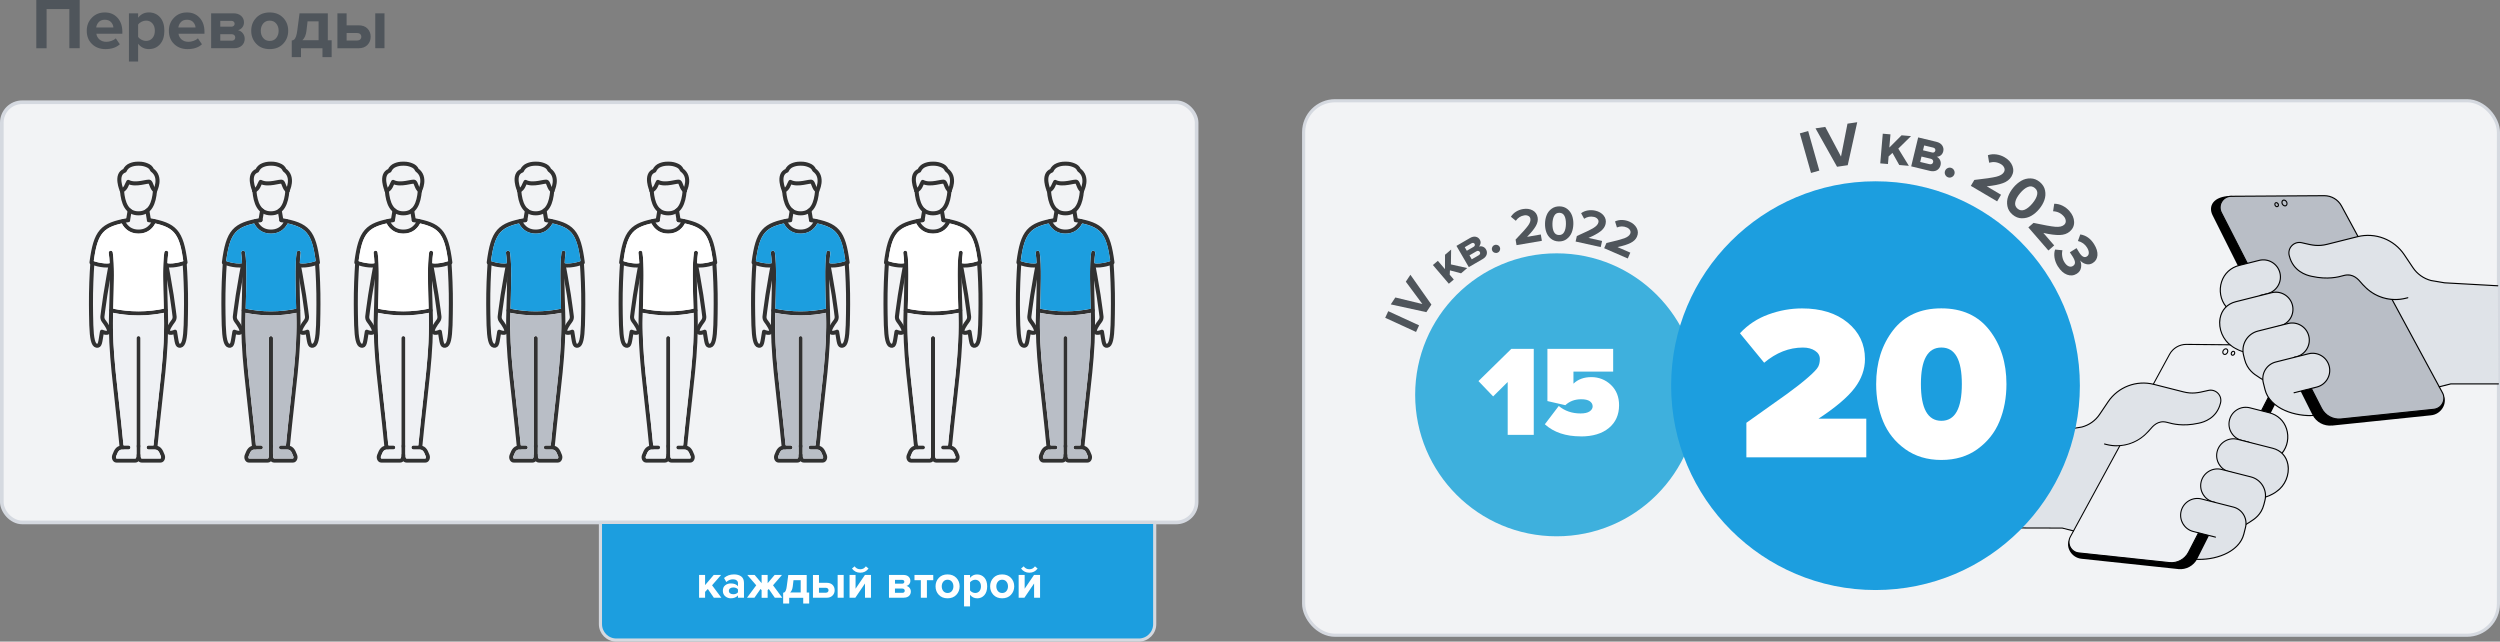<?xml version="1.0" encoding="UTF-8"?>
<svg id="Layer_2" data-name="Layer 2" xmlns="http://www.w3.org/2000/svg" viewBox="0 0 795.12 204.07">
  <rect x="0" y="0" width="795.12" height="204.07" fill="#808080" stroke="none"/>
  <defs>
    <style>
      .cls-1 {
        fill: none;
        stroke: #313131;
        stroke-linecap: round;
        stroke-linejoin: round;
        stroke-width: 1.29px;
      }

      .cls-2 {
        stroke-width: 1.16px;
      }

      .cls-2, .cls-3 {
        fill: #f2f3f5;
      }

      .cls-2, .cls-3, .cls-4 {
        stroke: #d5d9e0;
      }

      .cls-4, .cls-5 {
        fill: #1c9edf;
      }

      .cls-6, .cls-7, .cls-8, .cls-5, .cls-9, .cls-10, .cls-11, .cls-12 {
        stroke-width: 0px;
      }

      .cls-7 {
        fill: #4f555b;
      }

      .cls-8 {
        fill: #3eb0dd;
      }

      .cls-9 {
        fill: #dfe3e8;
      }

      .cls-10 {
        fill: #b9bec6;
      }

      .cls-11 {
        fill: #fff;
      }

      .cls-12 {
        fill: #eff1f4;
      }
    </style>
  </defs>
  <g id="Layer_1-2" data-name="Layer 1">
    <rect class="cls-3" x="414.62" y="32.04" width="380" height="170" rx="10" ry="10"/>
    <rect class="cls-2" x=".58" y="32.51" width="380" height="133.65" rx="6.5" ry="6.5"/>
    <path class="cls-4" d="M190.97,166.16h176.28v32.35c0,2.79-2.27,5.06-5.06,5.06h-166.16c-2.79,0-5.06-2.27-5.06-5.06v-32.35h0Z"/>
    <circle class="cls-8" cx="495.09" cy="125.57" r="45"/>
    <g>
      <g>
        <path class="cls-1" d="M91.4,60.72c-.32,3.82-1.5,7.13-5.24,7.13s-4.92-3.31-5.24-7.13"/>
        <path class="cls-1" d="M86.17,144.85c0,.9.37,1.63,1.01,1.63h6.03c.57,0,.95-.85.69-1.56-.7-1.88-1.21-2.6-2.79-2.6h-1.73"/>
        <path class="cls-1" d="M86.17,144.85c0,.9-.37,1.63-1.01,1.63h-6.03c-.57,0-.95-.85-.69-1.56.7-1.88,1.21-2.6,2.79-2.6"/>
        <path class="cls-1" d="M77.34,80.37c.63,4.07.31,11.72.11,19.15-.42,12.77,1.51,23.51,3.32,42.39"/>
        <path class="cls-1" d="M100.83,83.56s.36,4.92.43,9.78c.07,4.43-.07,9.6-.09,10.06-.15,4.27-.59,6.34-1.66,6.55-1.19.23-1.15-1.06-1.73-4.45,0,0-1.67.8-2.18.01-.38-.58.83-2.38,1.63-3.43.31-.4.45-.9.41-1.4,0,0-.38-3.18-.93-6.8-.55-3.62-1.66-9.55-1.66-9.55"/>
        <path class="cls-1" d="M95.05,84.35c2.73.46,6.07-.86,6.07-.86-1.3-10.01-3.28-12.03-11.63-13.48"/>
        <path class="cls-1" d="M77.28,84.35c-2.73.46-6.07-.86-6.07-.86,1.3-10.01,3.28-12.03,11.63-13.48"/>
        <path class="cls-1" d="M94.99,80.37c-.63,4.07-.31,11.72-.11,19.15.42,12.77-1.51,23.51-3.32,42.39"/>
        <line class="cls-1" x1="89.48" y1="70.01" x2="88.97" y2="66.97"/>
        <path class="cls-1" d="M81.24,70.32s1.03,3.34,4.92,3.34,4.92-3.34,4.92-3.34"/>
        <line class="cls-1" x1="83.36" y1="66.97" x2="82.84" y2="70.01"/>
        <line class="cls-1" x1="86.17" y1="141.91" x2="86.17" y2="107.53"/>
        <path class="cls-1" d="M94.81,98.73c-5.76,1.26-11.52,1.26-17.28,0"/>
        <path class="cls-1" d="M71.5,83.56s-.36,4.92-.43,9.78c-.07,4.43.07,9.6.09,10.06.15,4.27.59,6.34,1.66,6.55,1.19.23,1.15-1.06,1.73-4.45,0,0,1.67.8,2.18.01.38-.58-.83-2.38-1.63-3.43-.31-.4-.45-.9-.41-1.4,0,0,.38-3.18.93-6.8.55-3.62,1.66-9.55,1.66-9.55"/>
        <line class="cls-1" x1="81.23" y1="142.31" x2="82.96" y2="142.31"/>
        <line class="cls-1" x1="86.17" y1="144.85" x2="86.17" y2="141.91"/>
        <path class="cls-1" d="M80.87,60.64c1.36-.63,1.54-2.01,2.04-2.79,2.43,1.28,6.26-.43,6.83,0,.56.43.63,2.06,1.73,2.83"/>
        <path class="cls-1" d="M80.87,60.63s-2.3-5.18.91-6.36h0c.35-.81,1.01-1.45,1.83-1.76.66-.25,1.31-.46,2.58-.46s1.9.22,2.56.46c.83.31,1.41.75,1.75,1.56h0c3.19,2.27.96,6.56.96,6.56"/>
      </g>
      <path class="cls-10" d="M92.45,127.46c-.46,4.18-.99,8.91-1.5,14.21h-1.57c-.36,0-.65.29-.65.65s.29.65.65.65h1.73c1.15,0,1.52.37,2.19,2.18.12.32-.02.65-.08.69h-6.03c-.15,0-.36-.38-.36-.98v-37.32c0-.36-.29-.65-.65-.65s-.65.29-.65.65v37.32c0,.61-.21.98-.36.98h-6c-.09-.04-.23-.38-.11-.69.67-1.81,1.04-2.18,2.19-2.18h1.73c.36,0,.65-.29.65-.65s-.29-.65-.65-.65h-1.57c-.51-5.3-1.03-10.03-1.5-14.2-1.22-10.93-2.09-18.83-1.8-27.92v-.05c2.68.54,5.38.82,8.08.82s5.39-.28,8.07-.82v.05c.3,9.09-.58,16.98-1.8,27.91Z"/>
      <path class="cls-5" d="M80.85,71.07c.65,1.35,2.31,3.23,5.32,3.23s4.67-1.88,5.32-3.23c6.26,1.41,7.81,3.73,8.93,11.99-.95.31-3.16.93-5.06.68.06-1.24.15-2.34.29-3.26.05-.35-.19-.68-.54-.74-.35-.06-.68.19-.74.54-.56,3.67-.38,10.01-.19,16.73l.03,1.18c-5.33,1.1-10.73,1.1-16.07,0l.03-1.17c.19-6.72.38-13.07-.19-16.74-.05-.35-.39-.6-.74-.54-.35.05-.6.38-.54.74.14.92.23,2.02.29,3.26-1.9.25-4.11-.36-5.06-.68,1.12-8.26,2.67-10.58,8.93-11.99Z"/>
    </g>
    <g>
      <g>
        <path class="cls-1" d="M49.29,60.72c-.32,3.82-1.5,7.13-5.24,7.13s-4.92-3.31-5.24-7.13"/>
        <path class="cls-1" d="M44.05,144.85c0,.9.37,1.63,1.01,1.63h6.03c.57,0,.95-.85.69-1.56-.7-1.88-1.21-2.6-2.79-2.6h-1.73"/>
        <path class="cls-1" d="M44.05,144.85c0,.9-.37,1.63-1.01,1.63h-6.03c-.57,0-.95-.85-.69-1.56.7-1.88,1.21-2.6,2.79-2.6"/>
        <path class="cls-1" d="M35.22,80.37c.63,4.07.31,11.72.11,19.15-.42,12.77,1.51,23.51,3.32,42.39"/>
        <path class="cls-1" d="M58.72,83.56s.36,4.92.43,9.78c.07,4.43-.07,9.6-.09,10.06-.15,4.27-.59,6.34-1.66,6.55-1.19.23-1.15-1.06-1.73-4.45,0,0-1.67.8-2.18.01-.38-.58.83-2.38,1.63-3.43.31-.4.45-.9.41-1.4,0,0-.38-3.18-.93-6.8-.55-3.62-1.66-9.55-1.66-9.55"/>
        <path class="cls-1" d="M52.93,84.35c2.73.46,6.07-.86,6.07-.86-1.3-10.01-3.28-12.03-11.63-13.48"/>
        <path class="cls-1" d="M35.17,84.35c-2.73.46-6.07-.86-6.07-.86,1.3-10.01,3.28-12.03,11.63-13.48"/>
        <path class="cls-1" d="M52.88,80.37c-.63,4.07-.31,11.72-.11,19.15.42,12.77-1.51,23.51-3.32,42.39"/>
        <line class="cls-1" x1="47.37" y1="70.01" x2="46.86" y2="66.97"/>
        <path class="cls-1" d="M39.13,70.32s1.03,3.34,4.92,3.34,4.92-3.34,4.92-3.34"/>
        <line class="cls-1" x1="41.24" y1="66.97" x2="40.73" y2="70.01"/>
        <line class="cls-1" x1="44.05" y1="141.91" x2="44.05" y2="107.53"/>
        <path class="cls-1" d="M52.7,98.73c-5.76,1.26-11.52,1.26-17.28,0"/>
        <path class="cls-1" d="M29.38,83.56s-.36,4.92-.43,9.78c-.07,4.43.07,9.6.09,10.06.15,4.27.59,6.34,1.66,6.55,1.19.23,1.15-1.06,1.73-4.45,0,0,1.67.8,2.18.01.38-.58-.83-2.38-1.63-3.43-.31-.4-.45-.9-.41-1.4,0,0,.38-3.18.93-6.8.55-3.62,1.66-9.55,1.66-9.55"/>
        <line class="cls-1" x1="39.12" y1="142.31" x2="40.85" y2="142.31"/>
        <line class="cls-1" x1="44.05" y1="144.85" x2="44.05" y2="141.91"/>
        <path class="cls-1" d="M38.75,60.64c1.36-.63,1.54-2.01,2.04-2.79,2.43,1.28,6.26-.43,6.83,0,.56.43.63,2.06,1.73,2.83"/>
        <path class="cls-1" d="M38.75,60.63s-2.3-5.18.91-6.36h0c.35-.81,1.01-1.45,1.83-1.76.66-.25,1.31-.46,2.58-.46s1.9.22,2.56.46c.83.31,1.41.75,1.75,1.56h0c3.19,2.27.96,6.56.96,6.56"/>
      </g>
      <path class="cls-12" d="M50.33,127.46c-.46,4.18-.99,8.91-1.5,14.21h-1.57c-.36,0-.65.29-.65.65s.29.65.65.65h1.73c1.15,0,1.52.37,2.19,2.18.12.32-.02.65-.08.69h-6.03c-.15,0-.36-.38-.36-.98v-37.32c0-.36-.29-.65-.65-.65s-.65.29-.65.65v37.32c0,.61-.21.98-.36.98h-6c-.09-.04-.23-.38-.11-.69.67-1.81,1.04-2.18,2.19-2.18h1.73c.36,0,.65-.29.65-.65s-.29-.65-.65-.65h-1.57c-.51-5.3-1.03-10.03-1.5-14.2-1.22-10.93-2.09-18.83-1.8-27.92v-.05c2.68.54,5.38.82,8.08.82s5.39-.28,8.07-.82v.05c.3,9.09-.58,16.98-1.8,27.91Z"/>
      <path class="cls-11" d="M38.74,71.07c.65,1.35,2.31,3.23,5.32,3.23s4.67-1.88,5.32-3.23c6.26,1.41,7.81,3.73,8.93,11.99-.95.31-3.16.93-5.06.68.06-1.24.15-2.34.29-3.26.05-.35-.19-.68-.54-.74-.35-.06-.68.19-.74.54-.56,3.67-.38,10.01-.19,16.73l.03,1.18c-5.33,1.1-10.73,1.1-16.07,0l.03-1.17c.19-6.72.38-13.07-.19-16.74-.05-.35-.39-.6-.74-.54-.35.05-.6.38-.54.74.14.92.23,2.02.29,3.26-1.9.25-4.11-.36-5.06-.68,1.12-8.26,2.67-10.58,8.93-11.99Z"/>
    </g>
    <g>
      <g>
        <path class="cls-1" d="M175.63,60.72c-.32,3.82-1.5,7.13-5.24,7.13s-4.92-3.31-5.24-7.13"/>
        <path class="cls-1" d="M170.4,144.85c0,.9.37,1.63,1.01,1.63h6.03c.57,0,.95-.85.69-1.56-.7-1.88-1.21-2.6-2.79-2.6h-1.73"/>
        <path class="cls-1" d="M170.4,144.85c0,.9-.37,1.63-1.01,1.63h-6.03c-.57,0-.95-.85-.69-1.56.7-1.88,1.21-2.6,2.79-2.6"/>
        <path class="cls-1" d="M161.57,80.37c.63,4.07.31,11.72.11,19.15-.42,12.77,1.51,23.51,3.32,42.39"/>
        <path class="cls-1" d="M185.06,83.56s.36,4.92.43,9.78c.07,4.43-.07,9.6-.09,10.06-.15,4.27-.59,6.34-1.66,6.55-1.19.23-1.15-1.06-1.73-4.45,0,0-1.67.8-2.18.01-.38-.58.83-2.38,1.63-3.43.31-.4.45-.9.41-1.4,0,0-.38-3.18-.93-6.8-.55-3.62-1.66-9.55-1.66-9.55"/>
        <path class="cls-1" d="M179.28,84.35c2.73.46,6.07-.86,6.07-.86-1.3-10.01-3.28-12.03-11.63-13.48"/>
        <path class="cls-1" d="M161.51,84.35c-2.73.46-6.07-.86-6.07-.86,1.3-10.01,3.28-12.03,11.63-13.48"/>
        <path class="cls-1" d="M179.23,80.37c-.63,4.07-.31,11.72-.11,19.15.42,12.77-1.51,23.51-3.32,42.39"/>
        <line class="cls-1" x1="173.72" y1="70.01" x2="173.2" y2="66.97"/>
        <path class="cls-1" d="M165.47,70.32s1.03,3.34,4.92,3.34,4.92-3.34,4.92-3.34"/>
        <line class="cls-1" x1="167.59" y1="66.97" x2="167.08" y2="70.01"/>
        <line class="cls-1" x1="170.4" y1="141.91" x2="170.4" y2="107.53"/>
        <path class="cls-1" d="M179.04,98.73c-5.76,1.26-11.52,1.26-17.28,0"/>
        <path class="cls-1" d="M155.73,83.56s-.36,4.92-.43,9.78c-.07,4.43.07,9.6.09,10.06.15,4.27.59,6.34,1.66,6.55,1.19.23,1.15-1.06,1.73-4.45,0,0,1.67.8,2.18.01.38-.58-.83-2.38-1.63-3.43-.31-.4-.45-.9-.41-1.4,0,0,.38-3.18.93-6.8.55-3.62,1.66-9.55,1.66-9.55"/>
        <line class="cls-1" x1="165.46" y1="142.31" x2="167.19" y2="142.31"/>
        <line class="cls-1" x1="170.4" y1="144.85" x2="170.4" y2="141.91"/>
        <path class="cls-1" d="M165.1,60.64c1.36-.63,1.54-2.01,2.04-2.79,2.43,1.28,6.26-.43,6.83,0,.56.43.63,2.06,1.73,2.83"/>
        <path class="cls-1" d="M165.1,60.63s-2.3-5.18.91-6.36h0c.35-.81,1.01-1.45,1.83-1.76.66-.25,1.31-.46,2.58-.46s1.9.22,2.56.46c.83.31,1.41.75,1.75,1.56h0c3.19,2.27.96,6.56.96,6.56"/>
      </g>
      <path class="cls-10" d="M176.68,127.46c-.46,4.18-.99,8.91-1.5,14.21h-1.57c-.36,0-.65.29-.65.65s.29.65.65.65h1.73c1.15,0,1.52.37,2.19,2.18.12.32-.02.65-.08.69h-6.03c-.15,0-.36-.38-.36-.98v-37.32c0-.36-.29-.65-.65-.65s-.65.29-.65.65v37.32c0,.61-.21.98-.36.98h-6c-.09-.04-.23-.38-.11-.69.67-1.81,1.04-2.18,2.19-2.18h1.73c.36,0,.65-.29.65-.65s-.29-.65-.65-.65h-1.57c-.51-5.3-1.03-10.03-1.5-14.2-1.22-10.93-2.09-18.83-1.8-27.92v-.05c2.68.54,5.38.82,8.08.82s5.39-.28,8.07-.82v.05c.3,9.09-.58,16.98-1.8,27.91Z"/>
      <path class="cls-5" d="M165.08,71.07c.65,1.35,2.31,3.23,5.32,3.23s4.67-1.88,5.32-3.23c6.26,1.41,7.81,3.73,8.93,11.99-.95.31-3.16.93-5.06.68.06-1.24.15-2.34.29-3.26.05-.35-.19-.68-.54-.74-.35-.06-.68.19-.74.54-.56,3.67-.38,10.01-.19,16.73l.03,1.18c-5.33,1.1-10.73,1.1-16.07,0l.03-1.17c.19-6.72.38-13.07-.19-16.74-.05-.35-.39-.6-.74-.54-.35.05-.6.38-.54.74.14.92.23,2.02.29,3.26-1.9.25-4.11-.36-5.06-.68,1.12-8.26,2.67-10.58,8.93-11.99Z"/>
    </g>
    <g>
      <g>
        <path class="cls-1" d="M133.52,60.72c-.32,3.82-1.5,7.13-5.24,7.13s-4.92-3.31-5.24-7.13"/>
        <path class="cls-1" d="M128.28,144.85c0,.9.37,1.63,1.01,1.63h6.03c.57,0,.95-.85.69-1.56-.7-1.88-1.21-2.6-2.79-2.6h-1.73"/>
        <path class="cls-1" d="M128.28,144.85c0,.9-.37,1.63-1.01,1.63h-6.03c-.57,0-.95-.85-.69-1.56.7-1.88,1.21-2.6,2.79-2.6"/>
        <path class="cls-1" d="M119.45,80.37c.63,4.07.31,11.72.11,19.15-.42,12.77,1.51,23.51,3.32,42.39"/>
        <path class="cls-1" d="M142.95,83.56s.36,4.92.43,9.78c.07,4.43-.07,9.6-.09,10.06-.15,4.27-.59,6.34-1.66,6.55-1.19.23-1.15-1.06-1.73-4.45,0,0-1.67.8-2.18.01-.38-.58.83-2.38,1.63-3.43.31-.4.45-.9.41-1.4,0,0-.38-3.18-.93-6.8-.55-3.62-1.66-9.55-1.66-9.55"/>
        <path class="cls-1" d="M137.16,84.35c2.73.46,6.07-.86,6.07-.86-1.3-10.01-3.28-12.03-11.63-13.48"/>
        <path class="cls-1" d="M119.4,84.35c-2.73.46-6.07-.86-6.07-.86,1.3-10.01,3.28-12.03,11.63-13.48"/>
        <path class="cls-1" d="M137.11,80.37c-.63,4.07-.31,11.72-.11,19.15.42,12.77-1.51,23.51-3.32,42.39"/>
        <line class="cls-1" x1="131.6" y1="70.01" x2="131.09" y2="66.97"/>
        <path class="cls-1" d="M123.36,70.32s1.03,3.34,4.92,3.34,4.92-3.34,4.92-3.34"/>
        <line class="cls-1" x1="125.47" y1="66.97" x2="124.96" y2="70.01"/>
        <line class="cls-1" x1="128.28" y1="141.91" x2="128.28" y2="107.53"/>
        <path class="cls-1" d="M136.93,98.73c-5.76,1.26-11.52,1.26-17.28,0"/>
        <path class="cls-1" d="M113.61,83.56s-.36,4.92-.43,9.78c-.07,4.43.07,9.6.09,10.06.15,4.27.59,6.34,1.66,6.55,1.19.23,1.15-1.06,1.73-4.45,0,0,1.67.8,2.18.01.38-.58-.83-2.38-1.63-3.43-.31-.4-.45-.9-.41-1.4,0,0,.38-3.18.93-6.8.55-3.62,1.66-9.55,1.66-9.55"/>
        <line class="cls-1" x1="123.35" y1="142.31" x2="125.08" y2="142.31"/>
        <line class="cls-1" x1="128.28" y1="144.85" x2="128.28" y2="141.91"/>
        <path class="cls-1" d="M122.98,60.64c1.36-.63,1.54-2.01,2.04-2.79,2.43,1.28,6.26-.43,6.83,0,.56.43.63,2.06,1.73,2.83"/>
        <path class="cls-1" d="M122.98,60.63s-2.3-5.18.91-6.36h0c.35-.81,1.01-1.45,1.83-1.76.66-.25,1.31-.46,2.58-.46s1.9.22,2.56.46c.83.31,1.41.75,1.75,1.56h0c3.19,2.27.96,6.56.96,6.56"/>
      </g>
      <path class="cls-12" d="M134.56,127.46c-.46,4.18-.99,8.91-1.5,14.21h-1.57c-.36,0-.65.29-.65.65s.29.65.65.65h1.73c1.15,0,1.52.37,2.19,2.18.12.32-.02.65-.08.69h-6.03c-.15,0-.36-.38-.36-.98v-37.32c0-.36-.29-.65-.65-.65s-.65.29-.65.65v37.32c0,.61-.21.98-.36.98h-6c-.09-.04-.23-.38-.11-.69.67-1.81,1.04-2.18,2.19-2.18h1.73c.36,0,.65-.29.65-.65s-.29-.65-.65-.65h-1.57c-.51-5.3-1.03-10.03-1.5-14.2-1.22-10.93-2.09-18.83-1.8-27.92v-.05c2.68.54,5.38.82,8.08.82s5.39-.28,8.07-.82v.05c.3,9.09-.58,16.98-1.8,27.91Z"/>
      <path class="cls-11" d="M122.97,71.07c.65,1.35,2.31,3.23,5.32,3.23s4.67-1.88,5.32-3.23c6.26,1.41,7.81,3.73,8.93,11.99-.95.31-3.16.93-5.06.68.06-1.24.15-2.34.29-3.26.05-.35-.19-.68-.54-.74-.35-.06-.68.19-.74.54-.56,3.67-.38,10.01-.19,16.73l.03,1.18c-5.33,1.1-10.73,1.1-16.07,0l.03-1.17c.19-6.72.38-13.07-.19-16.74-.05-.35-.39-.6-.74-.54-.35.05-.6.38-.54.74.14.92.23,2.02.29,3.26-1.9.25-4.11-.36-5.06-.68,1.12-8.26,2.67-10.58,8.93-11.99Z"/>
    </g>
    <g>
      <g>
        <path class="cls-1" d="M259.87,60.72c-.32,3.82-1.5,7.13-5.24,7.13s-4.92-3.31-5.24-7.13"/>
        <path class="cls-1" d="M254.63,144.85c0,.9.37,1.63,1.01,1.63h6.03c.57,0,.95-.85.69-1.56-.7-1.88-1.21-2.6-2.79-2.6h-1.73"/>
        <path class="cls-1" d="M254.63,144.85c0,.9-.37,1.63-1.01,1.63h-6.03c-.57,0-.95-.85-.69-1.56.7-1.88,1.21-2.6,2.79-2.6"/>
        <path class="cls-1" d="M245.8,80.37c.63,4.07.31,11.72.11,19.15-.42,12.77,1.51,23.51,3.32,42.39"/>
        <path class="cls-1" d="M269.29,83.56s.36,4.92.43,9.78c.07,4.43-.07,9.6-.09,10.06-.15,4.27-.59,6.34-1.66,6.55-1.19.23-1.15-1.06-1.73-4.45,0,0-1.67.8-2.18.01-.38-.58.83-2.38,1.63-3.43.31-.4.45-.9.41-1.4,0,0-.38-3.18-.93-6.8-.55-3.62-1.66-9.55-1.66-9.55"/>
        <path class="cls-1" d="M263.51,84.35c2.73.46,6.07-.86,6.07-.86-1.3-10.01-3.28-12.03-11.63-13.48"/>
        <path class="cls-1" d="M245.75,84.35c-2.73.46-6.07-.86-6.07-.86,1.3-10.01,3.28-12.03,11.63-13.48"/>
        <path class="cls-1" d="M263.46,80.37c-.63,4.07-.31,11.72-.11,19.15.42,12.77-1.51,23.51-3.32,42.39"/>
        <line class="cls-1" x1="257.95" y1="70.01" x2="257.44" y2="66.97"/>
        <path class="cls-1" d="M249.7,70.32s1.03,3.34,4.92,3.34,4.92-3.34,4.92-3.34"/>
        <line class="cls-1" x1="251.82" y1="66.97" x2="251.31" y2="70.01"/>
        <line class="cls-1" x1="254.63" y1="141.91" x2="254.63" y2="107.53"/>
        <path class="cls-1" d="M263.27,98.73c-5.76,1.26-11.52,1.26-17.28,0"/>
        <path class="cls-1" d="M239.96,83.56s-.36,4.92-.43,9.78c-.07,4.43.07,9.6.09,10.06.15,4.27.59,6.34,1.66,6.55,1.19.23,1.15-1.06,1.73-4.45,0,0,1.67.8,2.18.01.38-.58-.83-2.38-1.63-3.43-.31-.4-.45-.9-.41-1.4,0,0,.38-3.18.93-6.8.55-3.62,1.66-9.55,1.66-9.55"/>
        <line class="cls-1" x1="249.69" y1="142.31" x2="251.42" y2="142.31"/>
        <line class="cls-1" x1="254.63" y1="144.85" x2="254.63" y2="141.91"/>
        <path class="cls-1" d="M249.33,60.64c1.36-.63,1.54-2.01,2.04-2.79,2.43,1.28,6.26-.43,6.83,0,.56.43.63,2.06,1.73,2.83"/>
        <path class="cls-1" d="M249.33,60.63s-2.3-5.18.91-6.36h0c.35-.81,1.01-1.45,1.83-1.76.66-.25,1.31-.46,2.58-.46s1.9.22,2.56.46c.83.31,1.41.75,1.75,1.56h0c3.19,2.27.96,6.56.96,6.56"/>
      </g>
      <path class="cls-10" d="M260.91,127.46c-.46,4.18-.99,8.91-1.5,14.21h-1.57c-.36,0-.65.29-.65.65s.29.65.65.65h1.73c1.15,0,1.52.37,2.19,2.18.12.32-.02.65-.08.69h-6.03c-.15,0-.36-.38-.36-.98v-37.32c0-.36-.29-.65-.65-.65s-.65.29-.65.65v37.32c0,.61-.21.98-.36.98h-6c-.09-.04-.23-.38-.11-.69.67-1.81,1.04-2.18,2.19-2.18h1.73c.36,0,.65-.29.65-.65s-.29-.65-.65-.65h-1.57c-.51-5.3-1.03-10.03-1.5-14.2-1.22-10.93-2.09-18.83-1.8-27.92v-.05c2.68.54,5.38.82,8.08.82s5.39-.28,8.07-.82v.05c.3,9.09-.58,16.98-1.8,27.91Z"/>
      <path class="cls-5" d="M249.32,71.07c.65,1.35,2.31,3.23,5.32,3.23s4.67-1.88,5.32-3.23c6.26,1.41,7.81,3.73,8.93,11.99-.95.31-3.16.93-5.06.68.06-1.24.15-2.34.29-3.26.05-.35-.19-.68-.54-.74-.35-.06-.68.19-.74.54-.56,3.67-.38,10.01-.19,16.73l.03,1.18c-5.33,1.1-10.73,1.1-16.07,0l.03-1.17c.19-6.72.38-13.07-.19-16.74-.05-.35-.39-.6-.74-.54-.35.05-.6.38-.54.74.14.92.23,2.02.29,3.26-1.9.25-4.11-.36-5.06-.68,1.12-8.26,2.67-10.58,8.93-11.99Z"/>
    </g>
    <g>
      <g>
        <path class="cls-1" d="M217.75,60.72c-.32,3.82-1.5,7.13-5.24,7.13s-4.92-3.31-5.24-7.13"/>
        <path class="cls-1" d="M212.51,144.85c0,.9.37,1.63,1.01,1.63h6.03c.57,0,.95-.85.69-1.56-.7-1.88-1.21-2.6-2.79-2.6h-1.73"/>
        <path class="cls-1" d="M212.51,144.85c0,.9-.37,1.63-1.01,1.63h-6.03c-.57,0-.95-.85-.69-1.56.7-1.88,1.21-2.6,2.79-2.6"/>
        <path class="cls-1" d="M203.68,80.37c.63,4.07.31,11.72.11,19.15-.42,12.77,1.51,23.51,3.32,42.39"/>
        <path class="cls-1" d="M227.18,83.56s.36,4.92.43,9.78c.07,4.43-.07,9.6-.09,10.06-.15,4.27-.59,6.34-1.66,6.55-1.19.23-1.15-1.06-1.73-4.45,0,0-1.67.8-2.18.01-.38-.58.83-2.38,1.63-3.43.31-.4.45-.9.41-1.4,0,0-.38-3.18-.93-6.8-.55-3.62-1.66-9.55-1.66-9.55"/>
        <path class="cls-1" d="M221.39,84.35c2.73.46,6.07-.86,6.07-.86-1.3-10.01-3.28-12.03-11.63-13.48"/>
        <path class="cls-1" d="M203.63,84.35c-2.73.46-6.07-.86-6.07-.86,1.3-10.01,3.28-12.03,11.63-13.48"/>
        <path class="cls-1" d="M221.34,80.37c-.63,4.07-.31,11.72-.11,19.15.42,12.77-1.51,23.51-3.32,42.39"/>
        <line class="cls-1" x1="215.83" y1="70.01" x2="215.32" y2="66.97"/>
        <path class="cls-1" d="M207.59,70.32s1.03,3.34,4.92,3.34,4.92-3.34,4.92-3.34"/>
        <line class="cls-1" x1="209.7" y1="66.97" x2="209.19" y2="70.01"/>
        <line class="cls-1" x1="212.51" y1="141.91" x2="212.51" y2="107.53"/>
        <path class="cls-1" d="M221.16,98.73c-5.76,1.26-11.52,1.26-17.28,0"/>
        <path class="cls-1" d="M197.84,83.56s-.36,4.92-.43,9.78c-.07,4.43.07,9.6.09,10.06.15,4.27.59,6.34,1.66,6.55,1.19.23,1.15-1.06,1.73-4.45,0,0,1.67.8,2.18.01.38-.58-.83-2.38-1.63-3.43-.31-.4-.45-.9-.41-1.4,0,0,.38-3.18.93-6.8.55-3.62,1.66-9.55,1.66-9.55"/>
        <line class="cls-1" x1="207.58" y1="142.31" x2="209.31" y2="142.31"/>
        <line class="cls-1" x1="212.51" y1="144.85" x2="212.51" y2="141.91"/>
        <path class="cls-1" d="M207.21,60.64c1.36-.63,1.54-2.01,2.04-2.79,2.43,1.28,6.26-.43,6.83,0,.56.43.63,2.06,1.73,2.83"/>
        <path class="cls-1" d="M207.21,60.63s-2.3-5.18.91-6.36h0c.35-.81,1.01-1.45,1.83-1.76.66-.25,1.31-.46,2.58-.46s1.9.22,2.56.46c.83.31,1.41.75,1.75,1.56h0c3.19,2.27.96,6.56.96,6.56"/>
      </g>
      <path class="cls-12" d="M218.79,127.46c-.46,4.18-.99,8.91-1.5,14.21h-1.57c-.36,0-.65.29-.65.65s.29.65.65.65h1.73c1.15,0,1.52.37,2.19,2.18.12.32-.02.65-.08.69h-6.03c-.15,0-.36-.38-.36-.98v-37.32c0-.36-.29-.65-.65-.65s-.65.29-.65.65v37.32c0,.61-.21.98-.36.98h-6c-.09-.04-.23-.38-.11-.69.67-1.81,1.04-2.18,2.19-2.18h1.73c.36,0,.65-.29.65-.65s-.29-.65-.65-.65h-1.57c-.51-5.3-1.03-10.03-1.5-14.2-1.22-10.93-2.09-18.83-1.8-27.92v-.05c2.68.54,5.38.82,8.08.82s5.39-.28,8.07-.82v.05c.3,9.09-.58,16.98-1.8,27.91Z"/>
      <path class="cls-11" d="M207.2,71.07c.65,1.35,2.31,3.23,5.32,3.23s4.67-1.88,5.32-3.23c6.26,1.41,7.81,3.73,8.93,11.99-.95.31-3.16.93-5.06.68.06-1.24.15-2.34.29-3.26.05-.35-.19-.68-.54-.74-.35-.06-.68.19-.74.54-.56,3.67-.38,10.01-.19,16.73l.03,1.18c-5.33,1.1-10.73,1.1-16.07,0l.03-1.17c.19-6.72.38-13.07-.19-16.74-.05-.35-.39-.6-.74-.54-.35.05-.6.38-.54.74.14.92.23,2.02.29,3.26-1.9.25-4.11-.36-5.06-.68,1.12-8.26,2.67-10.58,8.93-11.99Z"/>
    </g>
    <g>
      <g>
        <path class="cls-1" d="M344.1,60.72c-.32,3.82-1.5,7.13-5.24,7.13s-4.92-3.31-5.24-7.13"/>
        <path class="cls-1" d="M338.86,144.85c0,.9.37,1.63,1.01,1.63h6.03c.57,0,.95-.85.69-1.56-.7-1.88-1.21-2.6-2.79-2.6h-1.73"/>
        <path class="cls-1" d="M338.86,144.85c0,.9-.37,1.63-1.01,1.63h-6.03c-.57,0-.95-.85-.69-1.56.7-1.88,1.21-2.6,2.79-2.6"/>
        <path class="cls-1" d="M330.03,80.37c.63,4.07.31,11.72.11,19.15-.42,12.77,1.51,23.51,3.32,42.39"/>
        <path class="cls-1" d="M353.52,83.56s.36,4.92.43,9.78c.07,4.43-.07,9.6-.09,10.06-.15,4.27-.59,6.34-1.66,6.55-1.19.23-1.15-1.06-1.73-4.45,0,0-1.67.8-2.18.01-.38-.58.83-2.38,1.63-3.43.31-.4.45-.9.41-1.4,0,0-.38-3.18-.93-6.8-.55-3.62-1.66-9.55-1.66-9.55"/>
        <path class="cls-1" d="M347.74,84.35c2.73.46,6.07-.86,6.07-.86-1.3-10.01-3.28-12.03-11.63-13.48"/>
        <path class="cls-1" d="M329.98,84.35c-2.73.46-6.07-.86-6.07-.86,1.3-10.01,3.28-12.03,11.63-13.48"/>
        <path class="cls-1" d="M347.69,80.37c-.63,4.07-.31,11.72-.11,19.15.42,12.77-1.51,23.51-3.32,42.39"/>
        <line class="cls-1" x1="342.18" y1="70.01" x2="341.67" y2="66.97"/>
        <path class="cls-1" d="M333.93,70.32s1.03,3.34,4.92,3.34,4.92-3.34,4.92-3.34"/>
        <line class="cls-1" x1="336.05" y1="66.97" x2="335.54" y2="70.01"/>
        <line class="cls-1" x1="338.86" y1="141.91" x2="338.86" y2="107.53"/>
        <path class="cls-1" d="M347.5,98.73c-5.76,1.26-11.52,1.26-17.28,0"/>
        <path class="cls-1" d="M324.19,83.56s-.36,4.92-.43,9.78c-.07,4.43.07,9.6.09,10.06.15,4.27.59,6.34,1.66,6.55,1.19.23,1.15-1.06,1.73-4.45,0,0,1.67.8,2.18.01.38-.58-.83-2.38-1.63-3.43-.31-.4-.45-.9-.41-1.4,0,0,.38-3.18.93-6.8.55-3.62,1.66-9.55,1.66-9.55"/>
        <line class="cls-1" x1="333.93" y1="142.31" x2="335.65" y2="142.31"/>
        <line class="cls-1" x1="338.86" y1="144.85" x2="338.86" y2="141.91"/>
        <path class="cls-1" d="M333.56,60.64c1.36-.63,1.54-2.01,2.04-2.79,2.43,1.28,6.26-.43,6.83,0,.56.43.63,2.06,1.73,2.83"/>
        <path class="cls-1" d="M333.56,60.63s-2.3-5.18.91-6.36h0c.35-.81,1.01-1.45,1.83-1.76.66-.25,1.31-.46,2.58-.46s1.9.22,2.56.46c.83.31,1.41.75,1.75,1.56h0c3.19,2.27.96,6.56.96,6.56"/>
      </g>
      <path class="cls-10" d="M345.14,127.46c-.46,4.18-.99,8.91-1.5,14.21h-1.57c-.36,0-.65.29-.65.65s.29.65.65.65h1.73c1.15,0,1.52.37,2.19,2.18.12.32-.02.65-.08.69h-6.03c-.15,0-.36-.38-.36-.98v-37.32c0-.36-.29-.65-.65-.65s-.65.29-.65.65v37.32c0,.61-.21.98-.36.98h-6c-.09-.04-.23-.38-.11-.69.67-1.81,1.04-2.18,2.19-2.18h1.73c.36,0,.65-.29.65-.65s-.29-.65-.65-.65h-1.57c-.51-5.3-1.03-10.03-1.5-14.2-1.22-10.93-2.09-18.83-1.8-27.92v-.05c2.68.54,5.38.82,8.08.82s5.39-.28,8.07-.82v.05c.3,9.09-.58,16.98-1.8,27.91Z"/>
      <path class="cls-5" d="M333.55,71.07c.65,1.35,2.31,3.23,5.32,3.23s4.67-1.88,5.32-3.23c6.26,1.41,7.81,3.73,8.93,11.99-.95.31-3.16.93-5.06.68.06-1.24.15-2.34.29-3.26.05-.35-.19-.68-.54-.74-.35-.06-.68.19-.74.54-.56,3.67-.38,10.01-.19,16.73l.03,1.18c-5.33,1.1-10.73,1.1-16.07,0l.03-1.17c.19-6.72.38-13.07-.19-16.74-.05-.35-.39-.6-.74-.54-.35.05-.6.38-.54.74.14.92.23,2.02.29,3.26-1.9.25-4.11-.36-5.06-.68,1.12-8.26,2.67-10.58,8.93-11.99Z"/>
    </g>
    <g>
      <g>
        <path class="cls-1" d="M301.98,60.72c-.32,3.82-1.5,7.13-5.24,7.13s-4.92-3.31-5.24-7.13"/>
        <path class="cls-1" d="M296.74,144.85c0,.9.37,1.63,1.01,1.63h6.03c.57,0,.95-.85.69-1.56-.7-1.88-1.21-2.6-2.79-2.6h-1.73"/>
        <path class="cls-1" d="M296.74,144.85c0,.9-.37,1.63-1.01,1.63h-6.03c-.57,0-.95-.85-.69-1.56.7-1.88,1.21-2.6,2.79-2.6"/>
        <path class="cls-1" d="M287.91,80.37c.63,4.07.31,11.72.11,19.15-.42,12.77,1.51,23.51,3.32,42.39"/>
        <path class="cls-1" d="M311.41,83.56s.36,4.92.43,9.78c.07,4.43-.07,9.6-.09,10.06-.15,4.27-.59,6.34-1.66,6.55-1.19.23-1.15-1.06-1.73-4.45,0,0-1.67.8-2.18.01-.38-.58.83-2.38,1.63-3.43.31-.4.45-.9.41-1.4,0,0-.38-3.18-.93-6.8-.55-3.62-1.66-9.55-1.66-9.55"/>
        <path class="cls-1" d="M305.62,84.35c2.73.46,6.07-.86,6.07-.86-1.3-10.01-3.28-12.03-11.63-13.48"/>
        <path class="cls-1" d="M287.86,84.35c-2.73.46-6.07-.86-6.07-.86,1.3-10.01,3.28-12.03,11.63-13.48"/>
        <path class="cls-1" d="M305.57,80.37c-.63,4.07-.31,11.72-.11,19.15.42,12.77-1.51,23.51-3.32,42.39"/>
        <line class="cls-1" x1="300.06" y1="70.01" x2="299.55" y2="66.97"/>
        <path class="cls-1" d="M291.82,70.32s1.03,3.34,4.92,3.34,4.92-3.34,4.92-3.34"/>
        <line class="cls-1" x1="293.93" y1="66.97" x2="293.42" y2="70.01"/>
        <line class="cls-1" x1="296.74" y1="141.91" x2="296.74" y2="107.53"/>
        <path class="cls-1" d="M305.39,98.73c-5.76,1.26-11.52,1.26-17.28,0"/>
        <path class="cls-1" d="M282.08,83.56s-.36,4.92-.43,9.78c-.07,4.43.07,9.6.09,10.06.15,4.27.59,6.34,1.66,6.55,1.19.23,1.15-1.06,1.73-4.45,0,0,1.67.8,2.18.01.38-.58-.83-2.38-1.63-3.43-.31-.4-.45-.9-.41-1.4,0,0,.38-3.18.93-6.8.55-3.62,1.66-9.55,1.66-9.55"/>
        <line class="cls-1" x1="291.81" y1="142.31" x2="293.54" y2="142.31"/>
        <line class="cls-1" x1="296.74" y1="144.85" x2="296.74" y2="141.91"/>
        <path class="cls-1" d="M291.44,60.64c1.36-.63,1.54-2.01,2.04-2.79,2.43,1.28,6.26-.43,6.83,0,.56.43.63,2.06,1.73,2.83"/>
        <path class="cls-1" d="M291.44,60.63s-2.3-5.18.91-6.36h0c.35-.81,1.01-1.45,1.83-1.76.66-.25,1.31-.46,2.58-.46s1.9.22,2.56.46c.83.31,1.41.75,1.75,1.56h0c3.19,2.27.96,6.56.96,6.56"/>
      </g>
      <path class="cls-12" d="M303.02,127.46c-.46,4.18-.99,8.91-1.5,14.21h-1.57c-.36,0-.65.29-.65.65s.29.65.65.65h1.73c1.15,0,1.52.37,2.19,2.18.12.32-.02.65-.08.69h-6.03c-.15,0-.36-.38-.36-.98v-37.32c0-.36-.29-.65-.65-.65s-.65.29-.65.65v37.32c0,.61-.21.98-.36.98h-6c-.09-.04-.23-.38-.11-.69.67-1.81,1.04-2.18,2.19-2.18h1.73c.36,0,.65-.29.65-.65s-.29-.65-.65-.65h-1.57c-.51-5.3-1.03-10.03-1.5-14.2-1.22-10.93-2.09-18.83-1.8-27.92v-.05c2.68.54,5.38.82,8.08.82s5.39-.28,8.07-.82v.05c.3,9.09-.58,16.98-1.8,27.91Z"/>
      <path class="cls-11" d="M291.43,71.07c.65,1.35,2.31,3.23,5.32,3.23s4.67-1.88,5.32-3.23c6.26,1.41,7.81,3.73,8.93,11.99-.95.31-3.16.93-5.06.68.06-1.24.15-2.34.29-3.26.05-.35-.19-.68-.54-.74-.35-.06-.68.19-.74.54-.56,3.67-.38,10.01-.19,16.73l.03,1.18c-5.33,1.1-10.73,1.1-16.07,0l.03-1.17c.19-6.72.38-13.07-.19-16.74-.05-.35-.39-.6-.74-.54-.35.05-.6.38-.54.74.14.92.23,2.02.29,3.26-1.9.25-4.11-.36-5.06-.68,1.12-8.26,2.67-10.58,8.93-11.99Z"/>
    </g>
    <g id="Cloud_POS" data-name="Cloud POS">
      <g>
        <g>
          <path class="cls-9" d="M666.84,132.99l14.12-9.46,34.64,8.34-14.27,39.43-26.5,1.42-18.95-4.77-14.79-.04.26-30.49s15.55-.51,21.02-1.57c1.04-.2,3.82-1.81,4.46-2.85Z"/>
          <path class="cls-9" d="M654.33,157.48l53.14,14.05s2.73,4.03-3.07,5.8c-2.21.68-8.77.55-8.77.55l-22.94-5.72c-7.71-1.96-14.25-7.05-18.03-14.07l-.33-.61Z"/>
          <polygon class="cls-9" points="696.23 126.92 675.18 172.81 692.77 177.2 713.67 131.46 696.23 126.92"/>
        </g>
        <g>
          <g>
            <path class="cls-6" d="M692.8,180.99l-30.74-3.27c-3.3-.3-5.14-3.84-3.96-6.02l34.7-56.93c1.07-1.98,3.15-3.2,5.4-3.18l26.1-1.91c5.72.1,7.17,3.26,5.8,6.01l-31.26,62.04c-1.15,2.23-3.55,3.53-6.05,3.27Z"/>
            <path class="cls-12" d="M690.01,178.93l-28.87-3.08c-2.46-.26-3.86-2.94-2.68-5.11l31.56-58.03c1.07-1.98,3.15-3.2,5.4-3.18l28.91.26c2.58.02,4.23,2.77,3.05,5.06l-31.32,60.81c-1.15,2.23-3.55,3.53-6.05,3.27Z"/>
            <path class="cls-6" d="M690.62,179.14c2.32,0,4.51-1.3,5.59-3.39l31.32-60.81c.58-1.13.54-2.46-.12-3.56-.66-1.09-1.81-1.75-3.08-1.76l-28.91-.26s-.03,0-.04,0c-2.3,0-4.41,1.24-5.51,3.27l-31.56,58.03c-.58,1.07-.59,2.36-.03,3.44.57,1.08,1.63,1.8,2.84,1.93l28.87,3.08.02-.17-.02.17c.21.02.42.03.64.03ZM695.37,109.71s.03,0,.04,0l28.91.26c1.15.01,2.19.61,2.79,1.59.6.99.64,2.19.11,3.22l-31.32,60.81c-1.11,2.15-3.47,3.43-5.88,3.17l-28.87-3.08c-1.09-.12-2.05-.77-2.57-1.75-.51-.98-.5-2.14.02-3.11l31.56-58.03c1.04-1.91,3.03-3.09,5.2-3.09Z"/>
            <g>
              <path class="cls-6" d="M707.58,112.9c.08,0,.16-.01.24-.03.29-.08.55-.29.72-.58.31-.53.2-1.17-.23-1.42-.18-.11-.41-.13-.63-.07-.29.08-.55.29-.72.58-.31.53-.2,1.17.23,1.42.12.07.25.1.39.1ZM708.24,112.12c-.12.21-.31.36-.51.42-.09.03-.23.04-.36-.04-.27-.16-.32-.58-.11-.95.12-.21.31-.36.51-.42.09-.02.23-.04.36.04.27.16.32.58.11.95Z"/>
              <path class="cls-6" d="M710.07,113.16c.06,0,.12,0,.18-.02.22-.06.41-.21.54-.43.23-.4.15-.88-.18-1.07-.14-.08-.31-.1-.48-.06-.22.06-.41.21-.54.43-.23.4-.15.88.18,1.07.09.05.19.08.3.08ZM710.3,111.91s.08,0,.13.03c.16.09.19.36.06.59h0c-.08.13-.2.23-.32.27-.06.02-.14.02-.21-.02-.16-.09-.19-.36-.06-.59.08-.13.2-.23.32-.27.03,0,.06-.01.09-.01Z"/>
            </g>
          </g>
          <g>
            <g>
              <path class="cls-9" d="M709.1,133.56c-.72,2.86,1,5.76,3.86,6.48l6.39,1.62,2.46,5.93,2.97-2.45c4.7-3.86,3.55-12.21-3.04-13.88l-6.17-1.57c-2.85-.72-5.75,1-6.47,3.86Z"/>
              <path class="cls-6" d="M725.82,144.29c.05,0,.1-.02.13-.06,1.78-2.15,2.33-5.19,1.44-7.92-.85-2.62-2.9-4.51-5.61-5.2l-6.17-1.57c-1.42-.36-2.9-.15-4.17.61-1.26.75-2.16,1.95-2.52,3.38-.74,2.94,1.04,5.95,3.98,6.69l2.34.59c.09.02.19-.03.21-.13.02-.09-.03-.19-.13-.21l-2.34-.59c-2.75-.7-4.43-3.51-3.73-6.27.34-1.34,1.18-2.46,2.36-3.17,1.18-.7,2.57-.91,3.9-.57l6.17,1.57c2.59.66,4.55,2.47,5.36,4.97.86,2.62.33,5.53-1.37,7.59-.06.07-.05.18.02.25.03.03.07.04.11.04Z"/>
              <path class="cls-9" d="M705.2,143.58c-.72,2.86,1,5.76,3.86,6.48l2.04.52-1.71,6.76,3.93,1c6.27,1.59,10.86-2.06,10.79-2.03,5.02-3.42,5.28-12.09-1.26-13.75l-11.17-2.84c-2.85-.72-5.75,1-6.47,3.86Z"/>
              <path class="cls-6" d="M720.5,158.28s.04,0,.05,0c1.81-.58,3.19-1.45,3.59-1.8,0,0,0,0,.01,0h0s.02-.02.03-.03h0c2.74-1.85,4.25-5.44,3.67-8.71-.48-2.71-2.3-4.66-4.99-5.34l-11.17-2.84c-1.42-.36-2.9-.15-4.17.61-1.26.75-2.16,1.95-2.52,3.38-.74,2.94,1.04,5.95,3.98,6.69l1.43.36c.09.02.19-.03.21-.13.02-.09-.03-.19-.13-.21l-1.43-.36c-2.75-.7-4.43-3.51-3.73-6.27.34-1.34,1.18-2.46,2.36-3.17,1.18-.71,2.57-.91,3.9-.57l11.17,2.84c2.55.65,4.27,2.49,4.73,5.07.55,3.14-.9,6.58-3.52,8.37-.01,0-.02.02-.03.03-.2.17-1.54,1.12-3.51,1.75-.09.03-.14.13-.11.22.02.07.09.12.17.12Z"/>
              <path class="cls-9" d="M700.09,153.16c-.72,2.86,1,5.76,3.86,6.48l.63.16-2.14,8.47c.08,0,6.64,2.05,12.9-2.1.52-.47,3.7-1.75,4.7-5.7l.33-1.3c.84-3.31-1.16-6.67-4.47-7.51l-9.33-2.37c-2.85-.72-5.75,1-6.47,3.86Z"/>
              <path class="cls-6" d="M714.33,166.96s.06,0,.09-.02c.34-.19.68-.4,1.01-.62,0,0,.01,0,.02-.01.08-.07.24-.17.45-.3,1.12-.7,3.45-2.14,4.3-5.49l.33-1.3c.86-3.39-1.2-6.85-4.59-7.71l-9.33-2.37c-1.42-.36-2.9-.15-4.17.61-1.26.75-2.16,1.95-2.52,3.38-.75,2.94,1.04,5.95,3.98,6.69l.63.16c.09.02.19-.03.21-.13.02-.09-.03-.19-.13-.21l-.63-.16c-2.75-.7-4.43-3.51-3.73-6.27.34-1.34,1.18-2.46,2.36-3.17,1.18-.71,2.57-.91,3.9-.57l9.33,2.37c3.2.81,5.15,4.08,4.34,7.29l-.33,1.3c-.81,3.21-3.06,4.61-4.15,5.28-.22.14-.39.24-.49.33-.32.21-.65.41-.98.6-.08.05-.11.15-.07.24.03.06.09.09.15.09Z"/>
              <path class="cls-9" d="M693.71,162.55c-.72,2.86,1,5.76,3.86,6.48l6.2,1.57,1.52,3.3s-2.89,4.15.6,3.01c3.78-1.24,6.9-3.62,7.77-7.05l.53-2.11c.72-2.86-1-5.76-3.86-6.48l-10.14-2.58c-2.85-.72-5.75,1-6.47,3.86Z"/>
              <path class="cls-6" d="M699.47,178.09c6.32.02,12.99-2.82,14.35-8.18l.53-2.11c.74-2.94-1.04-5.95-3.98-6.69l-10.14-2.58c-1.42-.36-2.9-.15-4.17.61-1.26.75-2.16,1.95-2.52,3.38-.74,2.94,1.04,5.95,3.98,6.69l7.06,1.79c.09.02.19-.03.21-.13.02-.09-.03-.19-.13-.21l-7.06-1.79c-2.75-.7-4.43-3.51-3.73-6.27.34-1.34,1.18-2.46,2.36-3.17,1.18-.7,2.57-.91,3.9-.57l10.14,2.58c2.75.7,4.43,3.51,3.73,6.27l-.53,2.11c-1.45,5.74-9.24,8.48-15.93,7.82-.1-.01-.18.06-.19.16,0,.1.06.18.16.19.64.06,1.3.1,1.95.1Z"/>
            </g>
            <path class="cls-6" d="M659.49,169.03c.08,0,.15-.05.17-.13.02-.09-.03-.19-.13-.21l-3.6-.91s-.03,0-.04,0l-14.79-.04c-.1,0-.17.08-.17.17s.08.17.17.17l14.77.04,3.58.9s.03,0,.04,0Z"/>
            <g>
              <path class="cls-9" d="M670.47,127.8l-7.88,11.69,7.36,1.87c4.74,1.2,9.76-.3,13.07-3.91.95-.75,2.57-4.04,6.11-3.14.59.09,4.27,1.59,10.06.31.11-.06,5.58-.68,7-6.31l.04-.15c.6-2.36-1.5-4.52-3.87-3.98-2.8.63-4.8,1.26-7.93.47l-9.42-2.39c-5.53-1.4-11.34.82-14.53,5.55Z"/>
              <path class="cls-6" d="M673.19,141.94c3.73,0,7.35-1.54,9.95-4.36.21-.17.45-.45.72-.78,1.01-1.2,2.54-3.01,5.23-2.33,0,0,.01,0,.02,0,.07.01.23.05.42.11,1.29.36,4.7,1.31,9.7.2,0,0,.01,0,.02,0,.02,0,.05,0,.09-.02,1.71-.33,5.81-1.62,7.02-6.41l.04-.15c.3-1.17-.03-2.38-.87-3.25-.84-.86-2.04-1.22-3.21-.95-.27.06-.54.12-.8.18-2.38.55-4.27.99-7.05.28l-9.42-2.39c-5.58-1.42-11.5.84-14.72,5.62l-2.71,4.02c-1.31,1.94-3.27,3.33-5.52,3.93l-4.23.71-16.51.88c-.1,0-.17.09-.16.18,0,.1.09.17.18.16l16.52-.88s.01,0,.02,0l4.25-.71c2.35-.62,4.39-2.06,5.74-4.07l2.71-4.02c3.14-4.66,8.91-6.86,14.35-5.48l9.42,2.39c2.87.73,4.79.28,7.22-.28.26-.06.52-.12.8-.18,1.05-.24,2.13.08,2.88.85.76.78,1.05,1.87.78,2.92l-.04.15c-1.16,4.6-5.11,5.84-6.75,6.16-.07.01-.11.02-.13.03-4.91,1.08-8.26.15-9.52-.2-.21-.06-.36-.1-.45-.11-2.89-.73-4.57,1.26-5.57,2.44-.27.31-.5.59-.68.74,0,0-.01.01-.02.02-3.27,3.57-8.21,5.05-12.9,3.86l-.62-.16c-.09-.02-.19.03-.21.13-.02.09.03.19.13.21l.62.16c1.09.28,2.19.41,3.29.42Z"/>
            </g>
          </g>
        </g>
      </g>
    </g>
    <g id="Cloud_POS-2" data-name="Cloud POS">
      <g>
        <g>
          <path class="cls-9" d="M768.38,86.31l-14.43-9.72-35.46,8.44,14.49,40.38,27.1,1.52,19.4-4.83h15.13s-.19-31.2-.19-31.2c0,0-15.91-.56-21.5-1.66-1.06-.21-3.9-1.86-4.56-2.93Z"/>
          <path class="cls-9" d="M781.11,111.41l-54.4,14.23s-2.8,4.11,3.13,5.95c2.26.7,8.97.58,8.97.58l23.48-5.8c7.9-1.98,14.6-7.18,18.49-14.34l.34-.63Z"/>
          <polygon class="cls-9" points="738.32 80.03 759.74 127.03 741.72 131.47 720.46 84.63 738.32 80.03"/>
        </g>
        <g>
          <g>
            <path class="cls-6" d="M741.69,135.36l31.45-3.27c3.38-.3,5.27-3.92,4.06-6.15l-35.35-58.34c-1.09-2.03-3.21-3.28-5.51-3.27l-26.7-2.03c-5.85.09-7.35,3.32-5.95,6.13l31.81,63.55c1.17,2.29,3.63,3.62,6.18,3.36Z"/>
            <path class="cls-10" d="M744.55,133.26l29.54-3.08c2.51-.26,3.96-3,2.75-5.22l-32.13-59.45c-1.09-2.03-3.21-3.28-5.51-3.27l-29.58.19c-2.64.02-4.34,2.82-3.13,5.17l31.88,62.3c1.17,2.29,3.63,3.62,6.18,3.36Z"/>
            <path class="cls-6" d="M743.92,133.47c-2.37,0-4.61-1.34-5.71-3.49l-31.88-62.3c-.59-1.16-.55-2.52.13-3.64.68-1.11,1.86-1.78,3.16-1.79l29.58-.19s.03,0,.04,0c2.35,0,4.51,1.28,5.63,3.36l32.13,59.45c.59,1.1.6,2.41.02,3.52-.58,1.1-1.67,1.84-2.91,1.97l-29.54,3.08-.02-.18.02.18c-.22.02-.43.03-.65.03ZM739.24,62.42s-.03,0-.04,0l-29.58.19c-1.18,0-2.25.61-2.86,1.62-.61,1.01-.66,2.24-.12,3.29l31.88,62.3c1.13,2.21,3.54,3.52,6.01,3.26l29.54-3.08c1.12-.12,2.1-.78,2.63-1.78.53-1,.52-2.19-.02-3.18l-32.13-59.45c-1.06-1.96-3.09-3.17-5.32-3.17Z"/>
            <g>
              <path class="cls-6" d="M726.74,65.65c-.08,0-.16-.01-.24-.03-.3-.08-.56-.3-.74-.6-.31-.55-.2-1.2.24-1.46.19-.11.42-.13.64-.07.3.08.56.3.74.6.31.55.2,1.2-.24,1.46-.12.07-.26.11-.4.11ZM726.08,64.85c.12.22.31.37.52.43.1.03.24.04.37-.04.28-.16.33-.59.11-.97-.12-.22-.31-.37-.52-.43-.1-.03-.24-.04-.37.04-.28.16-.33.59-.11.97Z"/>
              <path class="cls-6" d="M724.2,65.91c-.06,0-.12,0-.18-.02-.22-.06-.42-.22-.55-.44-.23-.41-.15-.9.19-1.09.14-.08.32-.1.49-.06.22.06.42.22.55.44.23.41.15.9-.19,1.09-.09.05-.2.08-.31.08ZM723.96,64.63s-.09,0-.13.03c-.17.09-.19.37-.06.61h0c.08.14.2.24.33.28.06.02.14.02.22-.02.17-.09.19-.37.06-.61-.08-.14-.2-.24-.33-.28-.03,0-.06-.01-.09-.01Z"/>
            </g>
          </g>
          <g>
            <g>
              <path class="cls-9" d="M725.13,86.79c.73,2.92-1.04,5.89-3.96,6.62l-6.54,1.64-2.54,6.06-3.04-2.51c-4.8-3.97-3.6-12.5,3.15-14.19l6.31-1.59c2.92-.73,5.88,1.04,6.61,3.97Z"/>
              <path class="cls-6" d="M708,97.72c-.05,0-.1-.02-.14-.07-1.81-2.21-2.37-5.31-1.45-8.11.88-2.68,2.98-4.61,5.75-5.31l6.31-1.59c1.46-.37,2.97-.14,4.26.63,1.29.77,2.2,2,2.57,3.46.75,3.01-1.08,6.08-4.09,6.84l-2.4.6c-.1.02-.19-.03-.22-.13-.02-.1.03-.19.13-.22l2.4-.6c2.82-.71,4.54-3.58,3.83-6.4-.34-1.37-1.2-2.52-2.4-3.24-1.21-.72-2.62-.93-3.99-.59l-6.31,1.59c-2.65.67-4.66,2.51-5.5,5.07-.88,2.68-.35,5.66,1.39,7.77.06.08.05.19-.02.25-.03.03-.07.04-.11.04Z"/>
              <path class="cls-9" d="M729.1,97.04c.73,2.92-1.04,5.89-3.96,6.62l-2.09.52,1.73,6.92-4.02,1.01c-6.42,1.61-11.11-2.13-11.03-2.1-5.13-3.51-5.37-12.38,1.32-14.07l11.43-2.87c2.92-.73,5.88,1.04,6.61,3.97Z"/>
              <path class="cls-6" d="M713.4,112.04s-.04,0-.05,0c-1.85-.6-3.26-1.49-3.67-1.85,0,0,0,0-.01,0h0s-.02-.02-.03-.03h0c-2.8-1.9-4.33-5.58-3.73-8.92.5-2.77,2.36-4.76,5.11-5.45l11.43-2.87c1.46-.37,2.97-.14,4.26.63,1.29.77,2.2,2,2.57,3.46.75,3.01-1.08,6.08-4.09,6.84l-1.47.37c-.1.02-.19-.03-.22-.13-.02-.1.03-.19.13-.22l1.47-.37c2.82-.71,4.54-3.58,3.83-6.4-.34-1.37-1.2-2.52-2.4-3.24-1.21-.72-2.62-.93-3.99-.59l-11.43,2.87c-2.61.66-4.38,2.54-4.85,5.17-.57,3.21.9,6.74,3.58,8.58.01,0,.02.02.03.03.2.18,1.57,1.15,3.59,1.8.09.03.15.13.12.22-.02.08-.09.12-.17.12Z"/>
              <path class="cls-9" d="M734.3,106.86c.73,2.92-1.04,5.89-3.96,6.62l-.64.16,2.17,8.67c-.09,0-6.8,2.08-13.19-2.18-.54-.48-3.78-1.8-4.79-5.85l-.33-1.33c-.85-3.39,1.21-6.82,4.59-7.67l9.55-2.4c2.92-.73,5.88,1.04,6.61,3.97Z"/>
              <path class="cls-6" d="M719.7,120.94s-.06,0-.09-.02c-.35-.2-.7-.41-1.03-.63,0,0-.01,0-.02-.02-.08-.07-.25-.18-.46-.31-1.15-.71-3.53-2.2-4.39-5.63l-.33-1.33c-.87-3.47,1.25-7.01,4.72-7.88l9.55-2.4c1.46-.37,2.97-.14,4.26.63s2.2,2,2.57,3.46c.75,3.01-1.08,6.08-4.09,6.84l-.64.16c-.09.02-.19-.03-.22-.13-.02-.1.03-.19.13-.22l.64-.16c2.82-.71,4.54-3.58,3.83-6.4-.34-1.37-1.2-2.52-2.4-3.24-1.21-.72-2.62-.93-3.99-.59l-9.55,2.4c-3.28.82-5.28,4.16-4.46,7.45l.33,1.33c.82,3.28,3.12,4.72,4.23,5.41.23.14.4.25.5.34.33.22.66.42,1,.61.09.05.12.16.07.24-.03.06-.09.09-.16.09Z"/>
              <path class="cls-9" d="M740.8,116.49c.73,2.92-1.04,5.89-3.96,6.62l-6.35,1.59-1.56,3.37s2.94,4.26-.62,3.08c-3.87-1.28-7.05-3.72-7.93-7.24l-.54-2.16c-.73-2.92,1.04-5.89,3.96-6.62l10.39-2.61c2.92-.73,5.88,1.04,6.61,3.97Z"/>
              <path class="cls-6" d="M734.87,132.37c-6.47,0-13.28-2.92-14.66-8.41l-.54-2.16c-.75-3.01,1.08-6.08,4.09-6.84l10.39-2.61c1.46-.37,2.97-.14,4.26.63,1.29.77,2.2,2,2.57,3.46.75,3.01-1.08,6.08-4.09,6.84l-7.22,1.81c-.09.02-.19-.03-.22-.13-.02-.1.03-.19.13-.22l7.22-1.81c2.82-.71,4.54-3.58,3.83-6.4-.34-1.37-1.2-2.52-2.4-3.24-1.21-.72-2.62-.93-3.99-.59l-10.39,2.61c-2.82.71-4.54,3.58-3.83,6.4l.54,2.16c1.47,5.87,9.43,8.7,16.28,8.04.1-.01.19.06.19.16,0,.1-.06.19-.16.19-.66.06-1.33.09-2,.09Z"/>
            </g>
            <path class="cls-6" d="M775.8,123.2c-.08,0-.15-.05-.17-.14-.02-.1.03-.19.13-.22l3.68-.92s.03,0,.04,0h15.13c.1,0,.18.08.18.18s-.08.18-.18.18h-15.11s-3.66.92-3.66.92c-.01,0-.03,0-.04,0Z"/>
            <g>
              <path class="cls-9" d="M764.68,81l8.03,11.98-7.53,1.89c-4.86,1.22-9.99-.33-13.36-4.03-.97-.77-2.62-4.14-6.24-3.23-.61.09-4.38,1.62-10.29.29-.11-.06-5.7-.71-7.15-6.47l-.04-.15c-.6-2.41,1.55-4.62,3.97-4.07,2.86.65,4.91,1.3,8.12.5l9.64-2.42c5.66-1.42,11.6.86,14.86,5.72Z"/>
              <path class="cls-6" d="M761.85,95.46c-3.82,0-7.52-1.59-10.17-4.49-.22-.18-.46-.46-.74-.8-1.03-1.23-2.59-3.08-5.34-2.4,0,0-.01,0-.02,0-.08.01-.23.05-.43.11-1.32.36-4.81,1.33-9.92.18,0,0-.01,0-.02,0-.02,0-.05,0-.09-.02-1.75-.34-5.94-1.68-7.17-6.58l-.04-.15c-.3-1.2.04-2.44.9-3.32.86-.88,2.09-1.24,3.28-.97.28.06.55.13.82.19,2.44.57,4.36,1.03,7.21.31l9.64-2.42c5.72-1.44,11.76.89,15.05,5.79l2.76,4.12c1.33,1.99,3.33,3.42,5.64,4.03l4.32.73,16.89.94c.1,0,.17.09.17.19,0,.1-.09.18-.19.17l-16.9-.94s-.01,0-.02,0l-4.35-.74c-2.41-.64-4.48-2.12-5.86-4.18l-2.76-4.12c-3.2-4.77-9.09-7.04-14.66-5.64l-9.64,2.42c-2.94.74-4.9.28-7.38-.31-.27-.06-.54-.13-.82-.19-1.07-.24-2.17.08-2.95.87-.78.79-1.08,1.91-.81,2.98l.04.15c1.18,4.71,5.21,5.98,6.89,6.32.07.01.11.02.13.03,5.02,1.12,8.45.18,9.74-.18.22-.06.37-.1.46-.12,2.96-.74,4.67,1.3,5.69,2.51.27.32.51.6.7.75,0,0,.01.01.02.02,3.33,3.66,8.39,5.18,13.19,3.98l.64-.16c.09-.02.19.03.22.13.02.1-.03.19-.13.22l-.64.16c-1.12.28-2.24.42-3.36.42Z"/>
            </g>
          </g>
        </g>
      </g>
    </g>
    <circle class="cls-5" cx="596.5" cy="122.66" r="65"/>
    <g>
      <path class="cls-7" d="M25.35,15.34h-3.29V2.88h-7.24v12.47h-3.27V0h13.8v15.34Z"/>
      <path class="cls-7" d="M33.52,15.62c-1.72,0-3.14-.54-4.25-1.61-1.12-1.07-1.68-2.48-1.68-4.23,0-1.64.54-3.02,1.62-4.14s2.46-1.68,4.13-1.68,3,.56,4.03,1.69c1.03,1.13,1.54,2.6,1.54,4.43v.64h-8.26c.09.74.42,1.35.99,1.84.57.49,1.3.74,2.21.74.49,0,1.02-.1,1.6-.3.58-.2,1.03-.47,1.37-.81l1.29,1.89c-1.12,1.03-2.65,1.54-4.58,1.54ZM36.07,8.74c-.05-.63-.3-1.2-.75-1.7-.45-.51-1.12-.76-1.99-.76-.83,0-1.47.25-1.93.75s-.73,1.07-.81,1.71h5.47Z"/>
      <path class="cls-7" d="M47.36,15.62c-1.4,0-2.54-.57-3.43-1.7v5.66h-2.92V4.23h2.92v1.4c.87-1.12,2.02-1.68,3.43-1.68s2.64.52,3.55,1.55c.91,1.03,1.37,2.46,1.37,4.27s-.46,3.24-1.37,4.28c-.91,1.04-2.1,1.56-3.55,1.56ZM46.44,13.02c.84,0,1.52-.3,2.04-.9.51-.6.77-1.38.77-2.35s-.26-1.72-.77-2.32c-.51-.6-1.19-.9-2.04-.9-.48,0-.95.12-1.43.37-.48.25-.84.54-1.08.9v3.93c.25.35.61.65,1.09.9.48.25.95.37,1.41.37Z"/>
      <path class="cls-7" d="M59.64,15.62c-1.72,0-3.14-.54-4.25-1.61-1.12-1.07-1.68-2.48-1.68-4.23,0-1.64.54-3.02,1.62-4.14s2.46-1.68,4.13-1.68,3,.56,4.03,1.69c1.03,1.13,1.54,2.6,1.54,4.43v.64h-8.26c.09.74.42,1.35.99,1.84.57.49,1.3.74,2.21.74.49,0,1.02-.1,1.6-.3.58-.2,1.03-.47,1.37-.81l1.29,1.89c-1.12,1.03-2.65,1.54-4.58,1.54ZM62.2,8.74c-.05-.63-.3-1.2-.75-1.7-.45-.51-1.12-.76-1.99-.76-.83,0-1.47.25-1.93.75s-.73,1.07-.81,1.71h5.47Z"/>
      <path class="cls-7" d="M74.39,15.34h-7.24V4.23h7.04c1.07,0,1.91.28,2.51.83.6.55.9,1.23.9,2.02,0,.64-.18,1.19-.53,1.63-.35.45-.8.74-1.36.9.61.14,1.12.46,1.52.97.4.51.6,1.09.6,1.75,0,.87-.3,1.59-.91,2.16-.61.57-1.45.85-2.52.85ZM73.58,8.49c.31,0,.56-.09.75-.26.19-.18.29-.39.29-.66,0-.28-.09-.5-.28-.68-.18-.18-.44-.26-.76-.26h-3.52v1.86h3.52ZM73.67,12.95c.35,0,.63-.09.84-.28s.31-.44.31-.76c0-.29-.1-.54-.31-.74s-.49-.3-.84-.3h-3.61v2.07h3.61Z"/>
      <path class="cls-7" d="M90.05,13.93c-1.07,1.13-2.5,1.69-4.28,1.69s-3.2-.56-4.27-1.69c-1.07-1.13-1.6-2.51-1.6-4.15s.53-3.02,1.6-4.14c1.07-1.12,2.49-1.68,4.27-1.68s3.2.56,4.28,1.68,1.61,2.5,1.61,4.14-.54,3.03-1.61,4.15ZM83.7,12.09c.51.62,1.2.93,2.07.93s1.57-.31,2.08-.93c.51-.62.77-1.39.77-2.31s-.26-1.67-.77-2.29c-.51-.62-1.21-.93-2.08-.93s-1.56.31-2.07.93c-.51.62-.76,1.38-.76,2.29s.25,1.69.76,2.31Z"/>
      <path class="cls-7" d="M92.79,18.17v-5.27c.34-.06.6-.17.79-.33.19-.16.38-.48.55-.94.18-.47.32-1.14.43-2.01l.71-5.38h8.99v8.56h1.22v5.38h-2.92v-2.83h-6.83v2.83h-2.94ZM97.82,6.79l-.35,3.01c-.15,1.33-.58,2.33-1.29,2.99h5.15v-6h-3.52Z"/>
      <path class="cls-7" d="M107.32,4.23h2.92v3.82h3.79c1.23,0,2.18.34,2.85,1.04.67.69,1.01,1.56,1.01,2.6s-.34,1.89-1.03,2.6-1.63,1.06-2.83,1.06h-6.72V4.23ZM113.6,10.49h-3.36v2.39h3.36c.4,0,.72-.11.95-.33.24-.22.36-.51.36-.86s-.12-.64-.36-.86c-.24-.22-.56-.33-.95-.33ZM122.29,15.34h-2.94V4.23h2.94v11.11Z"/>
    </g>
    <g>
      <path class="cls-11" d="M229.42,190.11h-2.38l-1.92-2.79-.87.93v1.86h-1.91v-7.25h1.91v3.23l2.75-3.23h2.34l-2.87,3.29,2.96,3.96Z"/>
      <path class="cls-11" d="M236.62,190.11h-1.91v-.75c-.52.62-1.29.93-2.29.93-.65,0-1.23-.21-1.75-.64-.51-.43-.77-1.01-.77-1.76s.25-1.37.76-1.75c.5-.39,1.09-.58,1.76-.58,1.03,0,1.79.29,2.29.88v-.98c0-.37-.15-.66-.44-.88-.29-.22-.67-.33-1.15-.33-.79,0-1.5.29-2.12.86l-.72-1.28c.86-.76,1.91-1.14,3.17-1.14.93,0,1.69.21,2.28.64.59.43.89,1.13.89,2.1v4.68ZM233.18,189c.71,0,1.22-.21,1.53-.63v-.9c-.31-.42-.82-.63-1.53-.63-.39,0-.71.1-.97.29-.26.2-.39.46-.39.8s.13.59.39.78c.26.19.58.28.97.28Z"/>
      <path class="cls-11" d="M239.95,190.11h-2.37l2.94-3.96-2.85-3.29h2.34l2.22,2.62v-2.62h1.92v2.62l2.22-2.62h2.34l-2.85,3.29,2.94,3.96h-2.37l-1.93-2.79-.35.38v2.42h-1.92v-2.42l-.34-.38-1.94,2.79Z"/>
      <path class="cls-11" d="M249.08,191.96v-3.43c.22-.04.39-.11.52-.22.12-.1.24-.31.36-.62.12-.3.21-.74.28-1.31l.47-3.51h5.86v5.58h.79v3.51h-1.9v-1.84h-4.46v1.84h-1.92ZM252.37,184.53l-.23,1.96c-.1.87-.38,1.52-.84,1.95h3.36v-3.92h-2.29Z"/>
      <path class="cls-11" d="M258.56,182.87h1.91v2.49h2.47c.8,0,1.42.22,1.86.67.44.45.66,1.02.66,1.7s-.23,1.24-.68,1.69c-.45.46-1.06.69-1.84.69h-4.38v-7.25ZM262.66,186.95h-2.19v1.56h2.19c.26,0,.47-.07.62-.22.15-.15.23-.33.23-.56s-.08-.42-.23-.56c-.16-.15-.36-.22-.62-.22ZM268.33,190.11h-1.92v-7.25h1.92v7.25Z"/>
      <path class="cls-11" d="M272.03,190.11h-1.83v-7.25h1.91v4.38l2.98-4.38h1.92v7.25h-1.9v-4.54l-3.08,4.54ZM276.23,180.83c-.65.88-1.53,1.32-2.62,1.32s-1.97-.44-2.64-1.32l.84-.71c.44.62,1.04.93,1.8.93s1.33-.31,1.78-.93l.84.71Z"/>
      <path class="cls-11" d="M287.47,190.11h-4.73v-7.25h4.59c.7,0,1.24.18,1.63.54.39.36.58.8.58,1.32,0,.42-.12.77-.34,1.06-.23.29-.53.49-.89.58.4.09.73.3.99.63.26.33.39.71.39,1.14,0,.57-.2,1.04-.59,1.41-.4.37-.94.55-1.64.55ZM286.94,185.64c.2,0,.36-.06.49-.17s.19-.26.19-.43c0-.18-.06-.33-.18-.44-.12-.11-.29-.17-.5-.17h-2.29v1.21h2.29ZM287,188.55c.23,0,.41-.06.55-.18.14-.12.2-.29.2-.5,0-.19-.07-.35-.2-.48-.13-.13-.32-.2-.55-.2h-2.36v1.35h2.36Z"/>
      <path class="cls-11" d="M294.79,190.11h-1.92v-5.58h-2.02v-1.67h5.97v1.67h-2.02v5.58Z"/>
      <path class="cls-11" d="M304.16,189.19c-.7.74-1.63,1.1-2.79,1.1s-2.09-.37-2.78-1.1c-.7-.73-1.04-1.64-1.04-2.71s.35-1.97,1.04-2.7c.7-.73,1.62-1.09,2.78-1.09s2.09.37,2.79,1.09c.7.73,1.05,1.63,1.05,2.7s-.35,1.97-1.05,2.71ZM300.02,187.99c.33.4.78.61,1.35.61s1.02-.2,1.36-.61c.33-.41.5-.91.5-1.51s-.17-1.09-.5-1.49c-.34-.41-.79-.61-1.36-.61s-1.02.2-1.35.61c-.33.4-.5.9-.5,1.49s.17,1.1.5,1.51Z"/>
      <path class="cls-11" d="M310.76,190.29c-.91,0-1.66-.37-2.24-1.11v3.69h-1.91v-10h1.91v.92c.57-.73,1.32-1.09,2.24-1.09s1.72.34,2.32,1.01c.59.67.89,1.6.89,2.78s-.3,2.11-.89,2.79-1.37,1.02-2.32,1.02ZM310.16,188.6c.55,0,.99-.2,1.33-.58.33-.39.5-.9.5-1.53s-.17-1.12-.5-1.51c-.33-.39-.78-.59-1.33-.59-.31,0-.62.08-.93.24-.31.16-.54.36-.71.58v2.57c.16.23.4.42.71.58.31.16.62.24.92.24Z"/>
      <path class="cls-11" d="M321.52,189.19c-.7.74-1.63,1.1-2.79,1.1s-2.09-.37-2.78-1.1c-.7-.73-1.04-1.64-1.04-2.71s.35-1.97,1.04-2.7c.69-.73,1.62-1.09,2.78-1.09s2.09.37,2.79,1.09c.7.73,1.05,1.63,1.05,2.7s-.35,1.97-1.05,2.71ZM317.38,187.99c.33.4.78.61,1.35.61s1.02-.2,1.36-.61c.33-.41.5-.91.5-1.51s-.17-1.09-.5-1.49c-.33-.41-.79-.61-1.36-.61s-1.02.2-1.35.61c-.33.4-.5.9-.5,1.49s.17,1.1.5,1.51Z"/>
      <path class="cls-11" d="M325.81,190.11h-1.83v-7.25h1.91v4.38l2.98-4.38h1.92v7.25h-1.9v-4.54l-3.08,4.54ZM330.01,180.83c-.65.88-1.53,1.32-2.62,1.32s-1.97-.44-2.64-1.32l.84-.71c.44.62,1.04.93,1.8.93s1.33-.31,1.78-.93l.84.71Z"/>
    </g>
    <g>
      <path class="cls-11" d="M487.8,138.3h-8.28v-16.81l-4.63,4.59-4.67-4.88,10.46-10.25h7.13v27.35Z"/>
      <path class="cls-11" d="M502.77,138.79c-4.78,0-8.6-1.28-11.44-3.85l4.43-5.82c1.91,1.58,4.22,2.38,6.93,2.38,1.28,0,2.25-.22,2.89-.66.64-.44.96-.97.96-1.6s-.3-1.2-.9-1.62c-.6-.42-1.5-.64-2.71-.64-2.05,0-3.75.63-5.08,1.89l-5.7-1.31v-16.6h20.91v7.22h-12.63v3.85c1.45-1.39,3.35-2.09,5.7-2.09s4.51.83,6.23,2.48c1.72,1.65,2.58,3.81,2.58,6.46,0,3.03-1.08,5.45-3.24,7.24-2.16,1.79-5.14,2.69-8.94,2.69Z"/>
    </g>
    <g>
      <path class="cls-11" d="M593.58,145.46h-38.15v-10.99c5.83-4.11,10.1-7.14,12.81-9.1,2.71-1.96,4.97-3.73,6.79-5.32,1.82-1.59,2.9-2.73,3.25-3.43s.52-1.52.52-2.45c0-1.07-.51-1.95-1.54-2.62-1.03-.68-2.31-1.01-3.85-1.01-4.39,0-8.49,1.61-12.32,4.83l-7.7-9.38c2.52-2.71,5.54-4.7,9.06-5.98,3.52-1.28,7.08-1.92,10.68-1.92,6.02,0,10.86,1.5,14.52,4.51,3.66,3.01,5.5,6.87,5.5,11.58,0,3.27-1.1,6.35-3.29,9.24-2.19,2.89-6.02,6.14-11.48,9.73h15.19v12.32Z"/>
      <path class="cls-11" d="M628.96,142.83c-3.2,2.31-7.04,3.46-11.52,3.46s-8.32-1.16-11.52-3.46c-3.2-2.31-5.53-5.25-7-8.82-1.47-3.57-2.21-7.52-2.21-11.86,0-6.77,1.8-12.47,5.39-17.12,3.59-4.64,8.7-6.96,15.33-6.96s11.74,2.32,15.33,6.96c3.59,4.64,5.39,10.35,5.39,17.12,0,4.34-.74,8.29-2.21,11.86-1.47,3.57-3.8,6.51-7,8.82ZM617.45,133.84c4.34,0,6.51-3.9,6.51-11.69s-2.17-11.62-6.51-11.62-6.51,3.87-6.51,11.62,2.17,11.69,6.51,11.69Z"/>
    </g>
    <g>
      <path class="cls-7" d="M451.34,103.48l-.97,2.1-9.81-4.51.97-2.1,9.81,4.51Z"/>
      <path class="cls-7" d="M455.26,96.86l-1.61,2.42-11.32-2.47,1.46-2.2,8.59,2.08-5.26-7.1,1.46-2.2,6.67,9.47Z"/>
      <path class="cls-7" d="M466.66,85.25l-1.97,1.68-3.54-.94-.07,1.38,1.3,1.53-1.58,1.34-5.07-5.95,1.58-1.34,2.26,2.65.02-4.58,1.94-1.65-.07,4.72,5.22,1.17Z"/>
      <path class="cls-7" d="M471.59,82.38l-4.44,2.58-3.93-6.76,4.32-2.51c.66-.38,1.27-.51,1.83-.39.56.12.98.43,1.27.91.23.39.31.79.25,1.18-.06.4-.23.74-.52,1.03.42-.13.85-.12,1.27.05.42.17.75.45.98.85.31.53.38,1.08.21,1.64-.17.56-.59,1.03-1.24,1.42ZM468.68,78.5c.19-.11.31-.25.37-.43.06-.17.04-.34-.06-.5-.1-.17-.23-.27-.41-.31-.18-.04-.36,0-.56.11l-2.16,1.25.66,1.13,2.16-1.25ZM470.31,81.18c.22-.13.36-.28.42-.47.06-.19.04-.38-.08-.57-.1-.18-.25-.29-.45-.34-.2-.05-.4,0-.62.12l-2.22,1.29.73,1.26,2.22-1.29Z"/>
      <path class="cls-7" d="M477.01,79.65c-.14.34-.38.58-.71.71-.33.14-.67.13-1.01,0-.34-.14-.58-.38-.71-.7-.14-.33-.13-.66.01-1,.14-.34.38-.58.71-.71.33-.14.67-.13,1.01,0,.34.14.58.38.71.7.14.33.13.66-.01,1Z"/>
      <path class="cls-7" d="M490.4,76.59l-8.07,1.38-.3-1.77c2-2.08,3.32-3.55,3.94-4.4s.88-1.58.77-2.21c-.07-.44-.3-.75-.69-.93-.39-.19-.81-.24-1.28-.16-1.13.19-2.01.77-2.67,1.72l-1.56-1.28c.41-.66.95-1.2,1.63-1.62.68-.42,1.42-.7,2.2-.83,1.18-.2,2.21-.06,3.09.42.88.48,1.41,1.24,1.59,2.27.15.87-.05,1.79-.6,2.74-.55.95-1.47,2.09-2.77,3.41l4.37-.75.34,1.99Z"/>
      <path class="cls-7" d="M498.32,76.01c-.71.54-1.56.8-2.55.78-.99-.02-1.83-.32-2.52-.89-.69-.57-1.18-1.27-1.46-2.1-.29-.83-.42-1.73-.4-2.7.02-.97.19-1.86.52-2.68.32-.81.84-1.49,1.56-2.02s1.57-.79,2.56-.77c.99.02,1.83.32,2.51.88.68.57,1.17,1.26,1.46,2.09.29.83.43,1.73.4,2.7s-.2,1.86-.53,2.68c-.33.81-.85,1.49-1.56,2.03ZM494.21,73.74c.33.66.87.99,1.61,1.01s1.29-.29,1.65-.93c.36-.64.55-1.49.57-2.56.02-1.07-.13-1.93-.46-2.58-.33-.65-.86-.98-1.6-1-.74-.02-1.29.29-1.65.93-.36.63-.56,1.49-.58,2.55-.02,1.07.13,1.93.46,2.58Z"/>
      <path class="cls-7" d="M509.12,78.59l-8-1.77.39-1.75c2.64-1.17,4.41-2.03,5.31-2.58.9-.55,1.41-1.13,1.55-1.75.1-.43,0-.81-.29-1.12-.29-.32-.66-.53-1.13-.63-1.12-.25-2.16-.05-3.12.59l-.96-1.77c.62-.46,1.33-.75,2.12-.88.79-.13,1.57-.11,2.35.06,1.17.26,2.07.78,2.7,1.56.63.78.84,1.68.61,2.7-.19.86-.72,1.63-1.59,2.31s-2.15,1.38-3.85,2.11l4.33.96-.44,1.98Z"/>
      <path class="cls-7" d="M517.71,82.21l-7.51-3.27.72-1.65c2.82-.64,4.72-1.15,5.7-1.51.98-.37,1.6-.84,1.86-1.42.18-.41.15-.79-.06-1.16-.22-.37-.55-.65-.99-.84-1.05-.46-2.1-.46-3.17-.02l-.6-1.92c.7-.33,1.45-.48,2.25-.46.8.03,1.57.2,2.29.51,1.1.48,1.88,1.16,2.35,2.05s.5,1.81.08,2.77c-.35.81-1.02,1.46-2,1.96s-2.38.94-4.18,1.33l4.07,1.77-.81,1.85Z"/>
    </g>
    <g>
      <path class="cls-7" d="M578.64,54.26l-2.65.75-3.56-12.59,2.65-.75,3.56,12.59Z"/>
      <path class="cls-7" d="M587.68,52.54l-3.41.5-6.85-12.22,3.1-.46,5.01,9.44,2.06-10.47,3.1-.46-3.02,13.67Z"/>
      <path class="cls-7" d="M607.12,52.74l-3.07-.26-2.16-3.85-1.22,1.12-.21,2.42-2.45-.21.8-9.44,2.45.21-.36,4.2,3.89-3.9,3.01.26-4.05,3.97,3.36,5.48Z"/>
      <path class="cls-7" d="M613.78,54.34l-5.93-1.43,2.22-9.21,5.76,1.39c.88.21,1.51.6,1.89,1.18.38.58.49,1.19.33,1.86-.13.53-.38.95-.76,1.25-.38.3-.81.46-1.29.48.47.24.82.6,1.05,1.1.23.5.27,1.02.14,1.57-.17.72-.57,1.26-1.17,1.61-.61.35-1.35.42-2.23.21ZM613.68,52.21c.29.07.54.05.74-.06.21-.11.34-.3.41-.57.06-.24.02-.47-.11-.67-.13-.21-.34-.34-.63-.41l-2.96-.71-.41,1.72,2.96.71ZM614.49,48.5c.25.06.47.04.66-.07.19-.11.31-.27.37-.49.05-.23.02-.43-.09-.62-.12-.18-.3-.31-.57-.37l-2.88-.69-.37,1.54,2.88.69Z"/>
      <path class="cls-7" d="M620.75,56.33c-.4.19-.8.21-1.2.06-.4-.15-.69-.42-.88-.82s-.2-.8-.05-1.21c.15-.41.42-.7.82-.89.4-.19.8-.21,1.2-.06.4.15.69.42.88.82.18.4.2.8.05,1.21s-.42.7-.82.89Z"/>
      <path class="cls-7" d="M635.19,64.05l-8.37-4.94,1.11-1.88c3.44-.38,5.77-.73,6.99-1.03,1.22-.3,2.03-.79,2.42-1.45.27-.46.31-.93.1-1.4-.2-.47-.55-.85-1.04-1.14-1.17-.69-2.42-.84-3.75-.46l-.41-2.39c.88-.3,1.79-.38,2.74-.24.94.14,1.82.45,2.63.93,1.22.72,2.04,1.65,2.46,2.78.42,1.13.31,2.24-.34,3.33-.55.92-1.44,1.62-2.68,2.08-1.24.46-2.96.8-5.16,1.02l4.54,2.68-1.25,2.11Z"/>
      <path class="cls-7" d="M643.06,69.43c-1.07-.01-2.05-.4-2.95-1.15-.9-.75-1.46-1.65-1.66-2.71s-.13-2.07.23-3.07c.36-1,.92-1.94,1.67-2.85s1.59-1.62,2.5-2.15c.91-.53,1.91-.79,2.97-.76,1.07.02,2.05.41,2.95,1.16.9.75,1.46,1.65,1.66,2.69.21,1.04.13,2.06-.22,3.06-.35,1-.91,1.95-1.66,2.85-.75.9-1.59,1.62-2.51,2.15-.92.53-1.91.78-2.98.77ZM640.96,64.24c-.19.87.06,1.58.73,2.14.67.56,1.42.67,2.23.33.81-.34,1.64-1.01,2.47-2s1.34-1.92,1.52-2.78c.19-.86-.06-1.57-.73-2.13-.67-.56-1.42-.68-2.23-.34-.82.33-1.64,1-2.47,1.99-.83.99-1.34,1.92-1.52,2.79Z"/>
      <path class="cls-7" d="M651.48,79.66l-6.37-7.34,1.65-1.43c3.38.72,5.7,1.14,6.95,1.24,1.25.1,2.17-.1,2.76-.61.4-.35.59-.78.54-1.29-.04-.51-.25-.98-.62-1.41-.89-1.02-2.03-1.57-3.41-1.63l.36-2.39c.93,0,1.82.21,2.67.64.85.43,1.59,1,2.2,1.72.93,1.07,1.42,2.21,1.46,3.42.04,1.2-.42,2.22-1.38,3.05-.81.7-1.88,1.08-3.2,1.12-1.32.04-3.06-.18-5.21-.67l3.45,3.98-1.85,1.61Z"/>
      <path class="cls-7" d="M654.54,84.8c-.6-.96-.97-1.92-1.11-2.87-.14-.95-.08-1.8.19-2.56l2.34.23c-.16.62-.18,1.27-.06,1.96.11.69.34,1.31.69,1.85.41.66.86,1.08,1.35,1.28.49.2.94.17,1.36-.1.44-.28.66-.66.64-1.13-.01-.48-.26-1.1-.74-1.87-.43-.69-.73-1.14-.89-1.34l2.13-1.33c.07.14.35.6.84,1.37.84,1.35,1.66,1.77,2.44,1.28.42-.26.63-.66.62-1.18,0-.52-.2-1.08-.58-1.68-.66-1.06-1.63-1.75-2.88-2.06l.75-2.09c1.82.29,3.28,1.32,4.38,3.08.8,1.28,1.16,2.46,1.08,3.54-.08,1.08-.58,1.91-1.5,2.48-.67.42-1.37.53-2.11.34-.74-.19-1.38-.58-1.91-1.16.34.69.44,1.44.3,2.27-.14.83-.59,1.48-1.36,1.96-.96.6-2,.7-3.09.29s-2.05-1.27-2.87-2.57Z"/>
    </g>
  </g>
</svg>